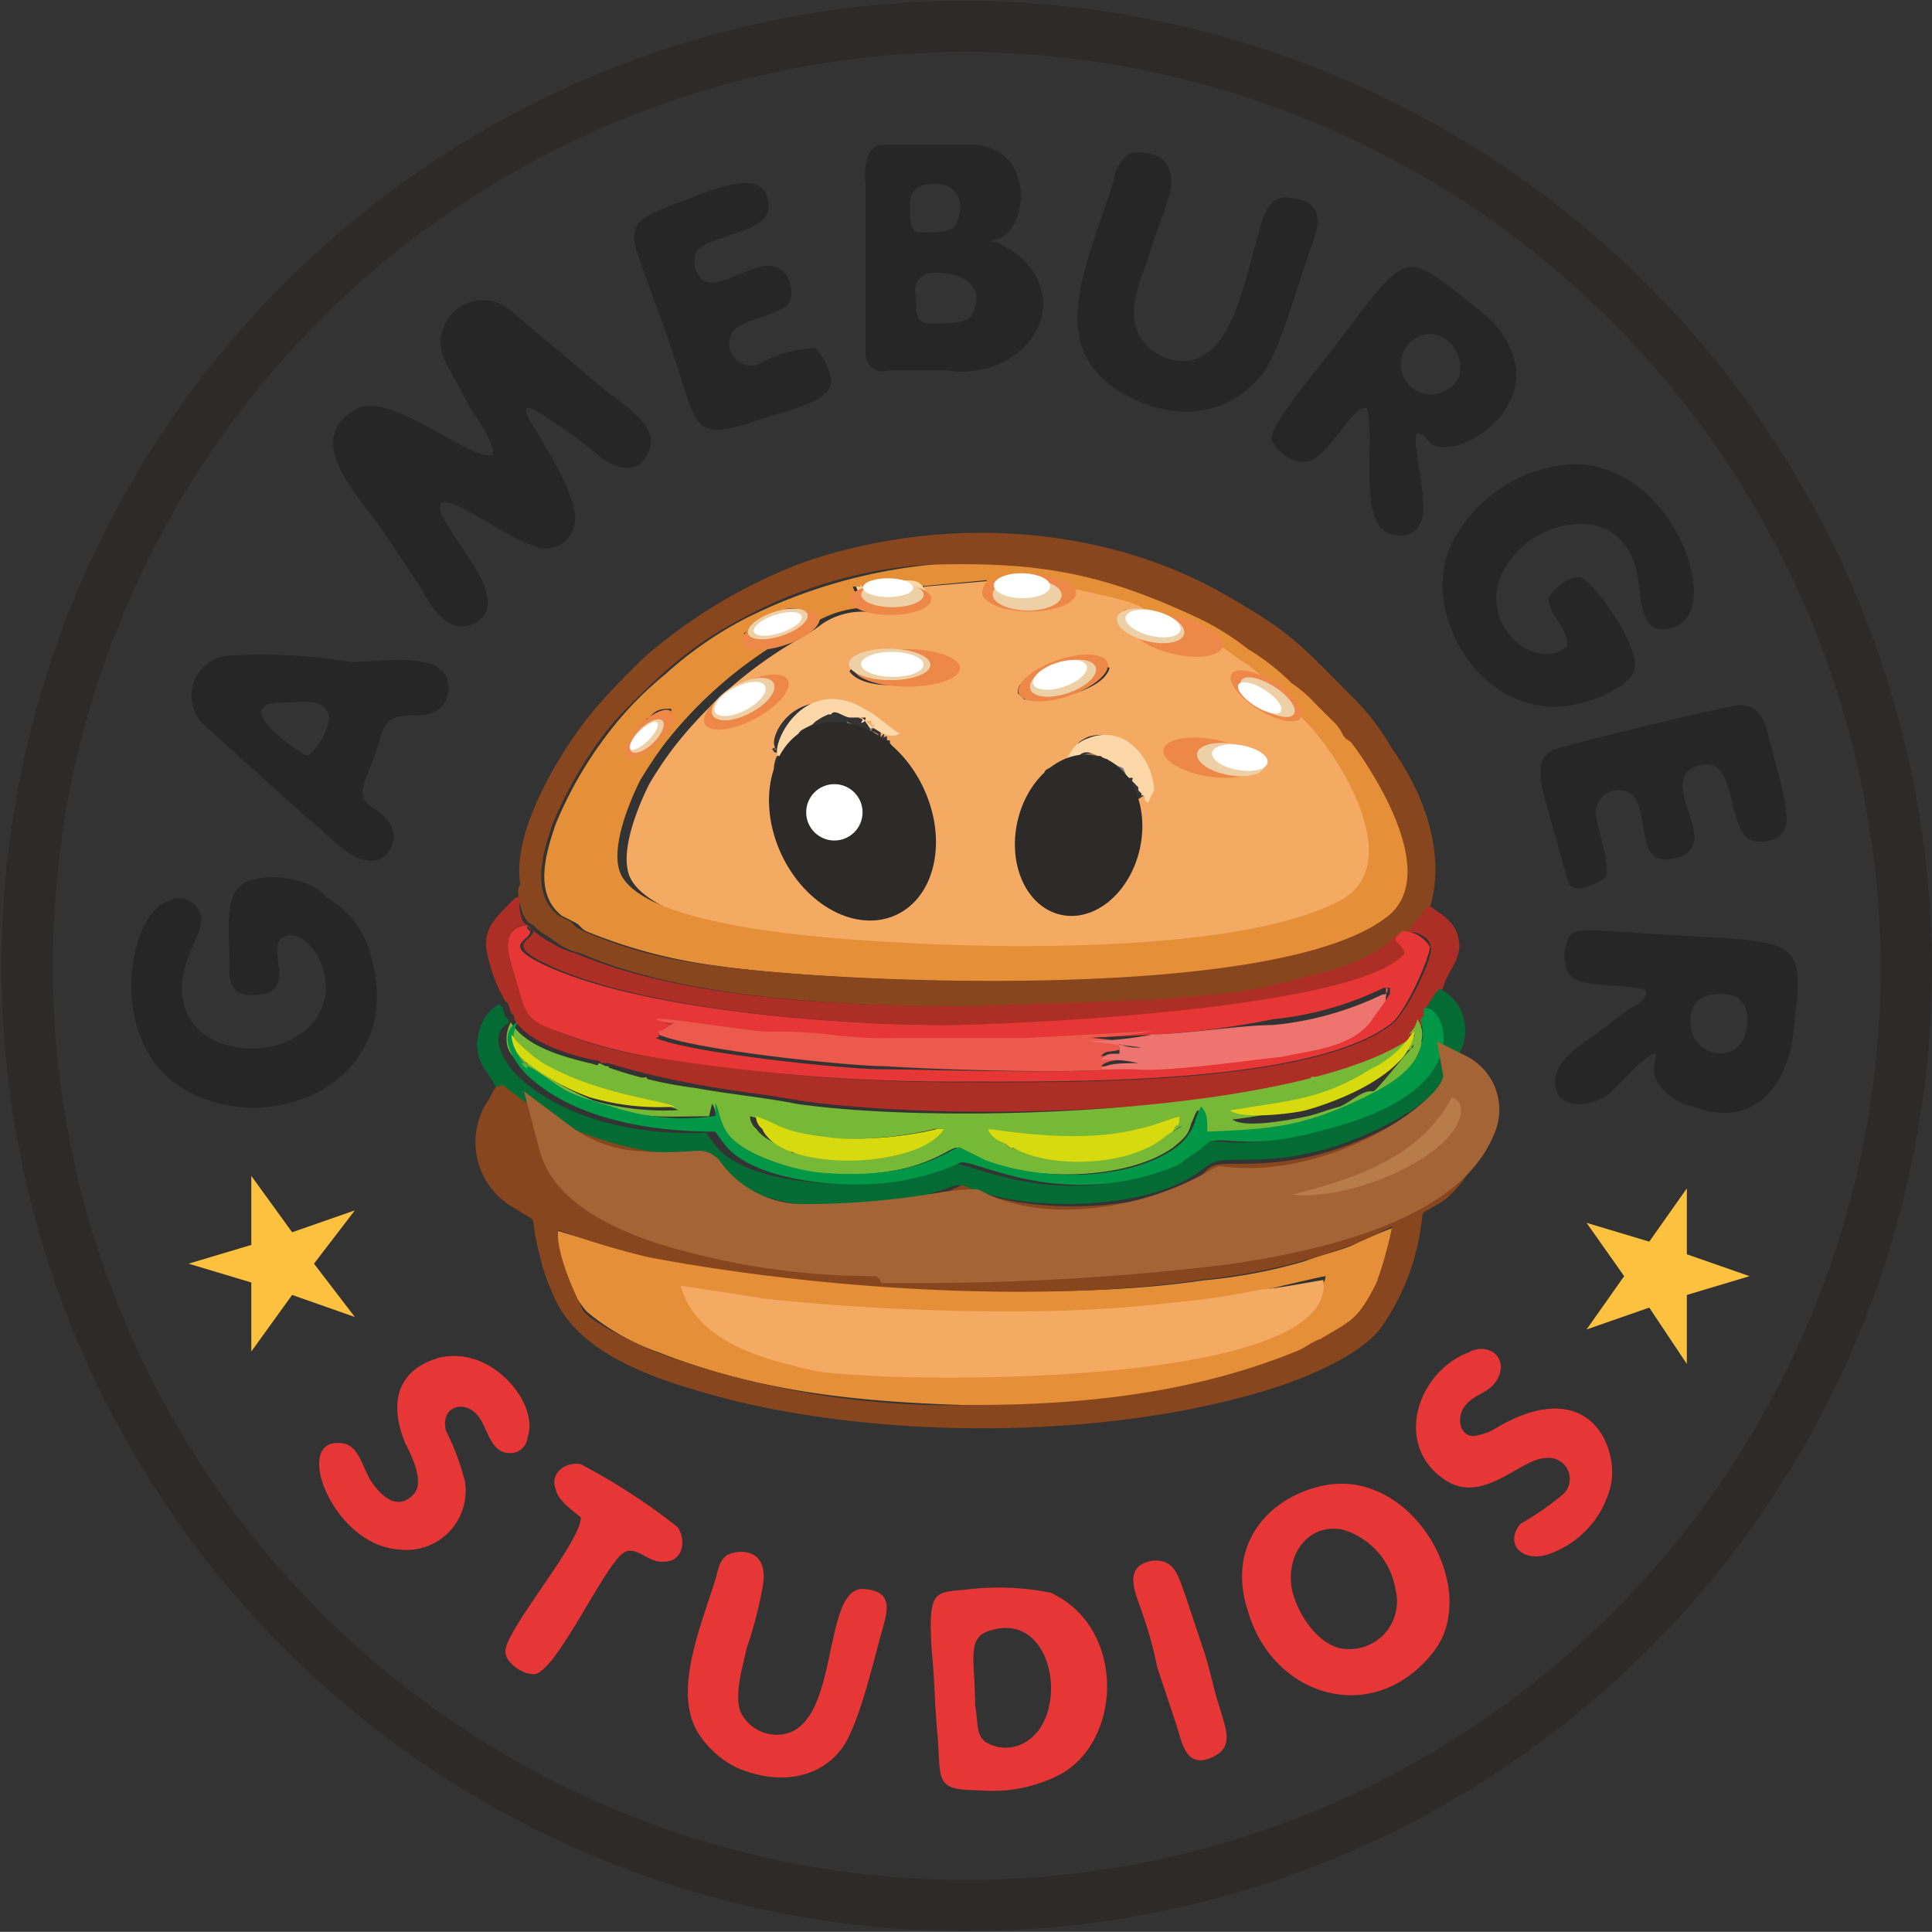 <svg xmlns="http://www.w3.org/2000/svg" viewBox="0 0 113.09 113.08"><rect x="0" y="0" width="113.09" height="113.08" fill="#333333" stroke="none"/><defs><style>.cls-1{fill:none;stroke:#2c2b2a;stroke-miterlimit:10;stroke-width:3px;}.cls-2{fill:#f5aa64;}.cls-10,.cls-12,.cls-14,.cls-15,.cls-16,.cls-17,.cls-18,.cls-19,.cls-2,.cls-20,.cls-21,.cls-22,.cls-23,.cls-24,.cls-25,.cls-26,.cls-27,.cls-3,.cls-32,.cls-34,.cls-35,.cls-4,.cls-5,.cls-6,.cls-7,.cls-8,.cls-9{fill-rule:evenodd;}.cls-3{fill:#e58f38;}.cls-4{fill:#87461e;}.cls-5{fill:#ad2e24;}.cls-6{fill:#e73636;}.cls-7{fill:#77b837;}.cls-8{fill:#056b34;}.cls-9{fill:#009846;}.cls-10,.cls-11{fill:#eb5a4d;}.cls-12,.cls-13{fill:#ee746f;}.cls-14{fill:#d7da0f;}.cls-15{fill:#fcd7a8;}.cls-16{fill:#fefefe;}.cls-17{fill:#4c585a;}.cls-18{fill:#575428;}.cls-19{fill:#c9c9c9;}.cls-20{fill:#b4784a;}.cls-21{fill:#363939;}.cls-22{fill:#787777;}.cls-23{fill:#a8a8a8;}.cls-24{fill:#59b13f;}.cls-25{fill:#901913;}.cls-26{fill:#95a32d;}.cls-27{fill:#fcc13e;}.cls-28{fill:#ed8849;}.cls-29{fill:#eed0a6;}.cls-30{fill:#fff;}.cls-31{fill:#2c2b2a;}.cls-32,.cls-33{fill:#a46436;}.cls-34{fill:#b77c4a;}.cls-35{fill:#262626;}</style></defs><g id="Camada_2" data-name="Camada 2"><g id="Camada_1-2" data-name="Camada 1"><path class="cls-1" d="M111.59,56.54a55,55,0,1,1-55-55A55.33,55.33,0,0,1,111.59,56.54Z"/><path class="cls-2" d="M51,42.59l.55.19v.36h0c.37-.36.18-.18.18,0,.19,0,.19-.18.19.19.18,0,.18,0,.18.18l.55.74.18.18.19.18.36.55.19.19v.18c.18,0,.18,0,.18.18v.19l.19.18v.18l.18.19v.18l.18.37v.36l.19.55v1.47l-.19.55v.19l-.18.36h0l-.18.19v.18l-.19.18v.19c0,.18,0,.18-.18.18h0c-.19.55,0,.18-.19.37a4.06,4.06,0,0,1-.91.73c0,.19,0,.19-.19.19h-.18l-.18.18h0c0,.18,0,.18-.37.18h-.18c-.37.19-1.29.37-1.65,0h-.19l-.18-.18h-.18c-.19,0-.19.18-.19-.18l-.18-.19-.19-.18h-.18c-.55-.19-.18,0-.37-.19l-.73-.73c-.37-.18-.18.18-.37-.37l-.18-.18c-.18,0-.18,0-.18-.18v-.19l-.19-.18-.18-.37-.18-.18v-.18l-.19-.19V49.2L45.72,49h0l-.18-.37v-.37a.62.62,0,0,1-.19-.37v-.36a2.07,2.07,0,0,1,0-1.47V45.9l.19-.37v-.37s-.37.19-.19-.55.37-.18.37-.18h.18l-.36-.37c-.37,0-.19-.18-.37-.18.37-.37.18.37.18-.18h0c-.36-.74,1.47-4,5.14-1.84l.37.18c-.37.19-.55,0-.74-.18-.18,0-.36-.18-.73-.18a2.64,2.64,0,0,1,1.1.36l.55.55Zm15.59,4.22h0v.37a5.92,5.92,0,0,1-.18,3.12l-.18.18-.19.37-.18.37v.18l-.18.18c-.19.19-.19.37-.37.55L65,52.5c-.18.19,0,.19-.55.19h0c0,.18,0,.18-.18.18h-.18l-.19.18H63.7l-.92.19c-.55-.19,0,.18-.18-.19h-.19c-.36.19-.36.19-.36-.18-.19,0-.19,0-.37-.18l-.18-.19h0l-.37-.18a1.66,1.66,0,0,1-.37-.55h-.18L60.21,51,60,50.85v-.18l-.18-.37v-.18l-.19-.37V48.47l.19-.37.18-.74.18-.18V47l.19-.19.18-.36.18-.19h0l.19-.18V45.9c.36-.92,0-.74.91-1.1l.37-.19.18-.18h.19v-.18l.37-.37c.55-.37-.37-.18.73-.74a2.53,2.53,0,0,1,2,.19,3.39,3.39,0,0,1,1.65,2.93l-.18.19h0l-.56.36Zm2.94-2.56c-.18-.55-.18-.19,0-.74h.55c.18-.18-.37-.18.55-.18s.37.18.55.18h.55c.19,0,0,0,.37.19l.18.18c.37,0,.55,0,.74.18.55.55.18,0,.36.74a5,5,0,0,1-1.65,0c.19,0,0,0,.37.18.55.18.73,0,1.28,0v-.73c-.18.18.19.36.55.55l-.36.36c-2.2,0-3.31-.18-4.59-1.46.18-.19.18-.37.37-.37l-.19.55c.55.55-.36,0,.37.37Zm3.67-4.59.73.18c.37.19.37,0,.55.37l.19.18h.18c.37,0,.18-.18.18.19.19,0,.19,0,.19.18.36.18.18-.18.36.37,0,.18.19.36.19.55h-.74s-.18.18.55.18c.56,0,.19,0,.19-.18h.37c0,.55-.19.73-1.29,0-1.65-.74-1.1-.74-.92-.74-.18-.18,0-.18-.18-.18l-.18-.18c-.19-.19-.19-.19-.37-.19l-.18-.18.18-.55h-.37c-.18.18,0,0,0,.37,0,.55,0,0,.19.18,0,.18-.19.18.18.18l.37.37c.36.18.55,0,0,.37h0c-1.1-1.1-1.47-2-.37-1.47Zm-31,1.65h0l.37-.37a1,1,0,0,1,.73-.55c-.36-.18-.18-.18-.18.19.37,0,.37.18.18-.19l.19.19v-.19h.18v-.18L43.52,40l.18.18A5.17,5.17,0,0,1,45.35,40v.55s.37,0,.19-.74c1.65.55-2.94,3.67-4.22,2.57,0-.18.73-1.28.91-1.1Zm18-1.47h0l.55-.55c0-.18,0-.18.19,0,0-.18-.19-.18.18-.18l.37-.19c.18-.18-.19-.18.36,0,.19-.18,0,0,.37-.18a3.85,3.85,0,0,1,2,0,2.42,2.42,0,0,1,.73.37c-.36,1.28-3.3,2-5,1.83l-.37-.36c0-.55.19-.55.55-.74ZM51,38.56h0l.73-.19c.19-.18,0,0,.37-.18h.55a1.41,1.41,0,0,1,.92.18c.73-.18.73,0,1.28.19.37.18.55.18.74.55-1.1,1.1-5,1.47-5.87.18.18-.18.55-.92.73-.55-.18.18-.18,0-.18.37-.19.37,0,.18,0,.37.18,0,.36.18.73.18l-.73-.37c.36-.55.18-.55.73-.73Zm15-2.2c-.18.36-.18.18,0,0,0,.36-.18.36.19.36h0c0-.18,0-.18-.19-.36h0a2.08,2.08,0,0,1,1.47-.55c-.55-.74-4.22-1.29-5.14-1.47v.18l-.18.19-.73.36c-.55.19-3.67.37-3.3-.55l.18-.55-4.22.37c.18.92-.55,1.28-1.84,1.47H50.67a4.16,4.16,0,0,0-2.57.73,9.69,9.69,0,0,1-1.1.73,25.14,25.14,0,0,0-7.52,6.43A22.08,22.08,0,0,0,38,45.9c-.55,1.1-1.83,4-1.1,5.5,1.65,3.3,13.58,4.4,16.88,4.4,7,.19,20.18.19,25.5-2.93,3.86-2.2-.73-8.81-2.75-10.64l-1.28-1.29c-.19-.18-.19-.36-.37-.55s-.37-.18-.55-.55l-.92-.73c-.91-.55-1.46-1.1-2.75-1.84-.37-.18-.37-.18-.37-.36a.18.18,0,0,0-.18.18c-.18.73-2.75.73-4-.73l.19-.55-.19.55Zm1.66.73-.37-.18L67,36.72l.37.19Zm.36.18-.36-.18C67.92,37.27,67.55,37.27,68.1,37.27Z"/><path class="cls-3" d="M37.1,43.33l.18-.55.18-.19c0-.18,0-.18.19-.18,0-.18,0-.18.18-.18,0-.19,0-.19.18-.19h0c.37-.55.74-.55,1.29-.55,0,.92-1.29,2.76-2.39,2.57C36.73,43.14,37.1,43.51,37.1,43.33Zm7.15-6.79h0l.37-.18h0l.18-.19.55-.18c.19-.18-.18-.18.37-.18h0a1.08,1.08,0,0,1,1.28,0c-.18.91-2.38,1.83-3.48,1.28a7.1,7.1,0,0,0,.73-.55Zm6.24-2.2h0a4.27,4.27,0,0,1,2-.37c1.1,0,1.28.18,1.47.55-.37.74-1.29.74-2.21.74-.73,0-1.65-.19-1.83-.92Zm8.44-.19L59.3,34h1.28a2.07,2.07,0,0,1,1.28.37c-.36.92-3.11.92-3.48,0l.55-.19Zm8.26,1.66.36.18.55.18.19.19c.73.18.91.36.91.91H67.92c-.55,0-.18,0-.37-.18h-.18L67,36.91l-.37-.19-.36-.18h-.19c-.18,0-.18.18-.18-.18-.37,0-.18,0,0-.19v-.55l-.37.37c1.47,1.65,4,1.47,4.22.92a.19.19,0,0,0,.19-.19l.36.37c1.29.73,1.84,1.28,2.76,1.83l.91.74c.19.18.37.18.55.55a1.27,1.27,0,0,1,.37.55L76.18,42c2,1.84,6.23,8.44,2.38,10.65-5.32,2.93-18.16,2.93-25.14,2.56-3.48-.18-15.41-.73-17.06-4-.73-1.47.55-4.41,1.1-5.51a24.69,24.69,0,0,1,1.47-2.2,25.11,25.11,0,0,1,7.52-6.42,5.53,5.53,0,0,0,1.1-.55,6.15,6.15,0,0,1,2.57-.92h1.65c1.29,0,2.21-.18,2-1.28l4-.37-.19.37c-.36.92,2.76.73,3.31.55l.73-.37.18-.18v-.19c1.47.56,4.77.92,5.33,1.66ZM54.53,33.05A31,31,0,0,0,43.7,36.17a22.16,22.16,0,0,0-4.77,3.31A20.21,20.21,0,0,0,36,42.41a23.49,23.49,0,0,0-3.49,5.87c-.55,1.65-1.29,4,.37,5.32l.73.37c.37.18.37.37.73.55a30.16,30.16,0,0,0,7.53,2c7.52,1.1,33.57,2.2,39.63-2.94,2.75-2.38-.55-7.89-2.21-10.09-.18-.37-.36-.37-.55-.55s-.18-.37-.55-.73l-1.1-1.1A3.59,3.59,0,0,0,75.81,40a23.85,23.85,0,0,0-2.57-2c-.92-.55-1.83-1.29-2.94-1.84-5.87-2.75-9.54-3.48-15.77-3.12Z"/><path class="cls-4" d="M54.53,33.05c6.42-.18,10.09.55,15.59,3.12A15.68,15.68,0,0,1,73.06,38a13.65,13.65,0,0,1,2.56,2,7.32,7.32,0,0,1,1.29,1.1l1.1,1.1a2.42,2.42,0,0,1,.55.73c.18.37.37.37.55.55,1.65,2.2,5,7.71,2.2,10.09-6.24,5.14-32.1,4-39.63,2.94a27,27,0,0,1-7.52-2,1.78,1.78,0,0,1-.73-.55l-.74-.37c-1.65-1.28-.91-3.67-.36-5.32a23.76,23.76,0,0,1,3.48-5.87,40.08,40.08,0,0,1,2.94-2.93,21.68,21.68,0,0,1,4.77-3.31,26.13,26.13,0,0,1,11-3.12ZM30.67,53.6c.19.37.19.37.55.55l.19.19.18.18a11.29,11.29,0,0,1,1.1.73A3.78,3.78,0,0,0,34,55.8c6.23,2.76,16.14,3.12,22.93,3.12l10.83-.36c4-.37,5.13-.19,9.54-1.47a12.14,12.14,0,0,0,4.22-1.65c.91-.55.36-.37.91-.55l.19-.19v-.18c.18-.37.36-.37.55-.73.18-.19.36-.55.55-.74h0c.91-3.12-.37-6.6-2.2-9.17a14.62,14.62,0,0,0-2.57-3.3c-2.75-2.76-3.31-3.49-6.79-5.51-7.34-4.4-16.88-4.95-25-2.2a30.49,30.49,0,0,0-9.54,5.69c-.74.73-2.21,2.2-2.94,3.12-1.83,2.2-4.77,7-4.22,10.09-.37.36.18,1.83.18,1.83Z"/><path class="cls-3" d="M40.21,75.44c1.11,0,3.12.55,4.59.73l4.59.55c3.3.18,6.6.37,10.09.37A79.79,79.79,0,0,0,69,76.35a45.16,45.16,0,0,0,4.59-.73c.73-.18,3.85-.92,4-.92,0,.55-.91,1.47-1.1,1.84l-.36.36a3.33,3.33,0,0,1-1.29.74c-.73.18-1.28.55-2.2.73-5.87,1.84-18.53,2.39-24.77,1.29-2.75-.19-6.79-.74-7.71-4.22ZM32.51,72a7.8,7.8,0,0,0,1.83,4.77,13.5,13.5,0,0,0,4.22,2.39c6.06,2.38,11.93,2.93,18.72,3.11,6.42,0,12.84-.73,18.71-3.11a5.64,5.64,0,0,0,1.47-.74c1.83-1.1,2.2-1.1,3.3-3.3a11.12,11.12,0,0,0,.92-3.3,26,26,0,0,0-2.57,1.1c-.92.36-1.83.55-2.75.91a30.79,30.79,0,0,1-5.87,1.11C61,76.35,47.74,75.25,38,73.42A49.05,49.05,0,0,1,32.51,72Z"/><path class="cls-5" d="M29,53.79a2.25,2.25,0,0,0-.55,1.65,9.28,9.28,0,0,0,1.1,3.12h0l.19.18.18.55.18.18v.19c.74,1.28,2.94,2,4.59,2.38a.78.78,0,0,1,.55.19h.37A45.5,45.5,0,0,0,41,63.51c2,.37,3.85.55,5.87.92,8.81,1.28,29.17.91,35.59-3.49l.37-.37a9.13,9.13,0,0,0,.73-1.1l.19-.18v-.37c.18-.18.55-.91.73-1.1.18-.91,1.1-1.65.92-2.75s-.92-1.47-1.65-2h-.19c-.18.19-.36.55-.55.74a2.6,2.6,0,0,0-.55.73v0c.55,0,1.29.37,1.29.92.18.55-1.47,4-2.39,4.58-4.77,3.49-18.71,3.31-24.77,3.31A108,108,0,0,1,39.11,62a23.89,23.89,0,0,1-7.33-2c-1.11-.55-1.11-1.1-1.66-2.93-.18-.74-1.1-2.75.74-2.94l.18.19.18.18c0,.55-1.65.73.56,1.83C37.28,59.11,49,60,55.44,60c3.86,0,24.22-.73,27-4.22-.18-.55-.55-.36-.55-.91-.55,0,0-.19-.91.55a12.14,12.14,0,0,1-4.22,1.65c-4.41,1.28-5.69,1.1-9.54,1.47l-10.65.36c-6.78,0-16.51-.36-22.93-3.12a3.73,3.73,0,0,1-1.28-.55,5.47,5.47,0,0,1-1.11-.73L31,54.34l-.18-.19c-.37-.36-.19-.18-.37-.73-.18-.92.37-1.65-1.47.37Z"/><path class="cls-6" d="M66.45,62.41c-1.83.55-12.29.18-14.86.18-2,0-11-.91-13.21-1.83.55-.19-.18,0,.37-.37l.91-.37c-.36,0-.91-.18-1.28-.18.18,0,5.5.73,6.61.73,1.28,0,2.38.19,3.66.19a25.13,25.13,0,0,0,3.67.18c2.57,0,5.14.18,7.71,0l7.34-.37a48.56,48.56,0,0,0,7.15-.91A19.09,19.09,0,0,0,81,57.82h.36v.37l-.91,1.28c-1.11,1.47-3.49,1.65-5.14,2a74.92,74.92,0,0,1-8.81.92Zm15.6-7.89h0l-.37.37c0,.36.37.36.55.91C79.48,59.11,59.11,60,55.26,60,49,60,37.1,59.11,31.59,56.35c-2.2-1.1-.55-1.28-.55-1.83l-.18-.18v-.19c-1.84.19-.92,2.2-.74,2.94.55,1.83.55,2.38,1.66,2.93a28.18,28.18,0,0,0,7.33,2,108,108,0,0,0,17.43,1.29c6.06,0,20,.18,24.77-3.31.92-.55,2.39-4,2.39-4.58a1.94,1.94,0,0,0-1.65-.92Z"/><path class="cls-2" d="M39.85,75.25c.92,3.49,5.32,4.41,7.89,5,4.22.73,30.64,1.1,29.72-5.32-.18,0-2.94.55-3.67.55a43.66,43.66,0,0,1-4.77.73,81.08,81.08,0,0,1-9.72.55A133.35,133.35,0,0,1,44.62,76c-1.1-.19-3.49-.55-4.77-.74Z"/><path class="cls-7" d="M69.2,65.9l-.55.36C68.84,65.9,68.65,66.08,69.2,65.9Zm-26.42,0Zm11.93.18h.55l-.37.37c-2.2,1.83-5.32,1.46-8.07,1.1.37-.37,0-.19.37-.37-.37,0-.74.55-.92.18-.55-.36-1.47-.55-2-1.28a1,1,0,0,1-.37-.74c1.66.37,1.29.92,4.77,1.29a21.31,21.31,0,0,0,6.06-.55Zm3.12,0c2.57.55,6.24.92,8.8.18A24.08,24.08,0,0,1,69,65.34c0,.74-.37.74-.73,1.11-2,1.83-6.61,1.83-9,.73h-.19L58.93,67a2.68,2.68,0,0,1-1.1-.92Zm19.08-2.75c-.18-.19.18,0,0,0C77.64,63.14,77.09,63.51,76.91,63.33Zm-39.63,0,.37-.19C38.2,62.78,37.46,63.51,37.28,63.33Zm-6.42-1.1a1.5,1.5,0,0,1-.74-1.47A7.85,7.85,0,0,0,32,62.41c3.12,1.65,7.15,2.2,7.7,2.57a15,15,0,0,1-4.95-.55A18.13,18.13,0,0,1,30.86,62.23Zm-.37,0h.37v.36c2,1.1,1.47,1.29,4.58,2.2,2.39.74,3.67.55,6.06.55l.18-.73c.19.18.19.73.55,1.47.74,1.28,4,2.38,5.51,2.57,5.87.55,7.7-1.47,8.25-1.47l1.47.73c3.3,1.29,8.62,1.1,11.19-.73.92-.73.92-.92,1.1-1.47h0c.19-.37.19-.55.37-.73.37.36.18.92.37,1.47,4.22-.19,5.69-.19,9.35-1.84l.74-.18a4.92,4.92,0,0,0,1.47-1.29c.36-.18,1.46-2.2,1.1-2.2s-2.39,2.75-2.75,2.94h-.19c-.55,0-1.28.73-1.83.91-.74.19-1.1.37-1.84.55-.92.19-3.67.74-4.4.19A30,30,0,0,0,78,64.24a10.65,10.65,0,0,0,2.57-1.1,4.1,4.1,0,0,0,.92-.73,2.18,2.18,0,0,0,.91-.92l.37-.18H82.6c.73-.74.91-1.1,0-.55-6.42,4.4-27.16,5.14-36,3.85-1.84-.37-3.86-.55-5.87-.92a25,25,0,0,1-5.33-1.28c-.18,0-.73.92-.36,0a1.91,1.91,0,0,0-.55-.18c-1.47-.37-3.67-.92-4.59-2.39a1.94,1.94,0,0,0-.18,1.47A1.81,1.81,0,0,0,30.49,62.23Z"/><path class="cls-8" d="M83.33,59.11v0c.37-.19,0-.19.37,0,2.93,3.12-4,6.23-6.42,7-4.41,1.28-5.69.55-6.79.73-.37,0-.55.37-1.1.74-.37.18-.74.55-1.1.73-6.61,2.75-11.93-.55-12.66-.18a12.25,12.25,0,0,1-2.76.91c-2.93.55-9.17.37-11-2l-.55-.74c-3.86.19-8.26-.73-11-3.3-.74-.73-1.84-2.39-.55-3.12v-.18l-.19-.19-.18-.55-.18-.18h0a2.26,2.26,0,0,0-.92.92,3.44,3.44,0,0,0-.37,1.46c0,1.29.92,1.84,1.1,2.57,3.31,2.76,6.79,3.86,11.56,3.86.55,1.1,2.75,2.2,4.59,2.56a15.69,15.69,0,0,0,6.6.37,17.54,17.54,0,0,0,2.94-.73c1.83-.55.73-.55,2.75,0,3.3,1.1,9.36.92,12.29-.92.37-.18.74-.55,1.1-.73.92-.74,4.59.73,10.46-2.39a13.23,13.23,0,0,0,3.12-2.2h0l.18-.18.37-.55c.19-.19,0-.19.19-.37.18-.92.73-1.29.55-2.57a2.55,2.55,0,0,0-1.47-2c-.37.37-.74,1.1-.92,1.29Z"/><path class="cls-9" d="M83.33,59.11v.36l-.18.19c.73,2.57-1.84,3.85-3.31,4.58-3.48,1.66-5.13,1.84-9.17,2,0-.73,0-1.1-.37-1.47a4.89,4.89,0,0,0-.36.92,3.12,3.12,0,0,1-1.1,1.47c-2.76,2-7.89,2-11.2.73l-1.46-.73c-.55,0-2.39,2-8.26,1.47-1.65-.19-4.77-1.1-5.5-2.57-.37-.74-.37-1.29-.55-1.47v.73a13,13,0,0,1-6.06-.55c-3.12-.91-2.57-.91-4.59-2.2l-.36-.18a2.39,2.39,0,0,1-.74-1.1,1.94,1.94,0,0,1,.19-1.47c-1.29.73-.19,2.39.55,3.12,2.75,2.57,7.15,3.3,11,3.3l.55.74c1.83,2.38,8.07,2.75,11,2a12.25,12.25,0,0,0,2.76-.91c.73-.37,5.87,2.93,12.66.18.36-.18.73-.55,1.1-.73.55-.37.73-.74,1.1-.74,1.1-.18,2.38.55,6.79-.73,9.17-2.39,6.6-7.52,5.5-7Z"/><path class="cls-10" d="M66.45,62.41h-2C64.8,62,65.9,62,66.63,62a8.34,8.34,0,0,0-2.2-.18c.37-.37.37-.18,1.1-.37v-.18c0-.37-.18,0,0-.37a2.8,2.8,0,0,0,1.29.18l-3.12-.36a23.17,23.17,0,0,0,3.85-.37L60,60.76H52.32a23.82,23.82,0,0,1-3.67-.19A24.93,24.93,0,0,0,45,60.39c-1.11,0-6.43-.92-6.61-.73a2.36,2.36,0,0,0,1.1.18l-.55.37c-.55.36-.37-.19-.37.36,2.21.92,11.2,1.84,13.21,1.84,2.57.18,12.85.55,14.68,0Z"/><path class="cls-11" d="M64.62,62.23h0Zm2.2-1.11h0Zm-3.12-.18,3.12.37h0l-3.12-.37Zm0,0h0Zm3.85-.37Zm-7.7.19,7.52-.37h0l-7.52.37Zm-7.53.18Zm-3.67-.18Zm-3.48-.37Zm-6.61-.73Zm.37.73.73-.37h0l-.73.37Zm12.84,2Zm14.68,0Z"/><path class="cls-12" d="M67.37,60.57a20,20,0,0,1-3.67.37l3.12.37a2.67,2.67,0,0,1-1.29-.19c-.18.37,0-.18,0,.37v.19c-.73,0-.73,0-1.1.36a7.92,7.92,0,0,1,2.2.19c-.91,0-1.83,0-2.2.36h2c1.84.19,6.79-.55,8.62-.73,1.66-.37,4-.55,5.14-2l.92-1.28c0-.55.18-.37-.18-.37A18.87,18.87,0,0,1,74.52,60c-1.83,0-5.32.55-7.15.55Z"/><path class="cls-13" d="M63.7,60.94Zm0,0h0Zm3.12.37-3.12-.37h0l3.12.37Zm0-.19h0Zm-.37,1.29h0Zm8.62-.92h0l-.36.19h0l.36-.19Zm5.14-2h0l-.18.37-.19.18-.18.19-.18.18-.19.18-.18.19h0l.18-.19.19-.18.18-.18.18-.19.19-.18.18-.37Zm.92-1.28-.92,1.28h0l.92-1.28Zm-6.61,1.47h0l.37-.19h0l-.37.19Zm-7.15.91Z"/><path class="cls-14" d="M57.83,66.08c.18.55.73.73,1.1.92l.18.18h.19c2.2,1.28,7,1.1,9-.73.55-.37.73-.37.73-1.11-.73.19-1.47.56-2.39.74-2.75.73-6.23.37-8.8,0Z"/><path class="cls-14" d="M55.26,66.08h-.37a21.22,21.22,0,0,1-5.87.55c-3.48-.37-3.12-.73-4.77-1.29a.94.94,0,0,0,.37.74c1.1,2.57,9.17,2.38,10.64,0Z"/><path class="cls-14" d="M80.21,62.59C77.28,64.43,75.26,64.43,72,65c.73.55,3.66.18,4.4,0,2-.55,6.24-2.2,6.42-4.77A6,6,0,0,1,80.21,62.59Z"/><path class="cls-15" d="M45.9,44.43h0l.19-.37.18-.18V43.7l.18-.19.19-.37c.18-.36.18-.36.55-.55l.36-.18.19-.18L48.1,42l.37-.18h.18c.19-.37.74.18,1.11.18h.91v.19H51v.18l.18.18v-.18l-.18.37L50.49,42c.18,0-.37.55.18.19.19.18,1.29,1.28,2,.73-.18,0-1.65-1.28-1.83-1.28-3.67-2.39-5.69,1.83-5.32,2.57.36.18.36.73.36.18Z"/><path class="cls-14" d="M30.86,62.23a13.68,13.68,0,0,0,3.67,2,14.45,14.45,0,0,0,4.95.55c-.55-.36-4.59-.73-7.7-2.56a7.89,7.89,0,0,1-1.84-1.66A2.12,2.12,0,0,0,30.86,62.23Z"/><path class="cls-15" d="M62.41,44.43h.37l.19-.18h.18a.6.6,0,0,1,.92,0h.36l.19.18h.18l.18.18.37.19c.37.36.37.18.55.55l.18.18c.37,0,.19,0,.19.18l.18.19.18.18v.18l.19.19v.18s0-.18.18,0v.18l.19.19.36-.74a3.66,3.66,0,0,0-1.65-2.93,2.53,2.53,0,0,0-2-.19c-1.1.37-1.1.74-1.47,1.29Z"/><path class="cls-16" d="M49.57,45.9c-.36-.19-.55-.92-1.47-.55a1.34,1.34,0,0,0-.73,1.46,1,1,0,0,0,1.47.74A1.19,1.19,0,0,0,49.57,45.9Z"/><path class="cls-15" d="M53.61,38.19l.18.37a2.55,2.55,0,0,1-2.57.18L51,38.37c.37,0,.18.19.18-.18-.36,0-.36-.18-.18.18-.55.19-.55.19-.55.74l.73.37a6.7,6.7,0,0,0,3.86-.37v-.55c-.74-.19-.74-.37-1.47-.37-.19-.18-.37-.18-.92-.18h-.55c-.55.18-.37,0-.37.18a6.3,6.3,0,0,0,1.84,0Z"/><path class="cls-3" d="M51.22,39.48c-.36,0-.55,0-.73-.19,0-.18-.18,0,0-.37s0-.18.18-.36c-.18-.37-.73.36-.73.55.92,1.28,4.59.92,5.87-.19-.18-.36-.37-.55-.73-.55v.55A5.59,5.59,0,0,1,51.22,39.48Z"/><path class="cls-15" d="M50.49,34.34c.37.18.18.18,0,0-.18,0-.18-.19,0,0h-.37c.19.73,1.1.92,1.84.92s1.83,0,2.2-.74c-.37-.55-.55-.55-1.47-.55v.37l.18.18a1.89,1.89,0,0,1-2.38-.18Z"/><path class="cls-15" d="M44.25,36.54h0c.55.18.37.18.37-.18l-.37.18h0c-.37.37-.37.18-.55.73,1.1.55,3.3-.55,3.49-1.28-.37-.18-.92-.37-1.29,0l.19.18c-.37.37-1.29.92-1.84.74-.18,0-.18.18,0-.37Z"/><path class="cls-15" d="M38,42.23h.55a2.55,2.55,0,0,1-1.28,1.47c-.18-.19,0,0-.18-.37-.19.18-.37-.19-.19.92,1.1.18,2.2-1.66,2.39-2.57-.55,0-.92,0-1.29.55Z"/><path class="cls-15" d="M60.58,34.15l.18.37v.37c-.36.18-1.83.55-2-.37l.36-.18-.36.18-.55.19c.36.91,3.11.91,3.48,0-.18-.56-.37-.56-1.1-.56Z"/><path class="cls-16" d="M51.22,38.37h0v.55a2.55,2.55,0,0,0,2.57-.18l-.18-.37H51.22Z"/><path class="cls-17" d="M63.15,45.9h0c-.37,0-.37,0-.37.36-.18,0-.18-.18-.18.19-.37-.19-.19-.19-.19.18h-.18l-.18.37a2.24,2.24,0,0,0,.55,1.65,1.65,1.65,0,0,0,1.83,0c.19,0,.19.18.19-.18l.18-.19c.18,0,.18,0,.18-.18l.19-.37c0-.18.18-.18.18-.55v-.37l-.18-.18v1.1H65v.37H64.8v.18h-.18v.19h-.19v.18h-.36c-.55.37-.74.18-1.29-.18-.73-.56-.55-.74-.73-1.84.36,0,.18,0,.18-.18.18,0,.18.18.18-.19.37,0,.19.19.19-.18l.55-.18h.73v.18h.55c0,.18,0,.18.19.18,0,.19-.19.19.18.19v.36H65c0-.55,0-.18-.18-.18,0-.18.18-.18-.18-.18,0-.19,0-.19-.19-.19,0-.18,0-.18-.18,0-.18-.18.18-.18-.37-.18-.18,0,0-.18-.36-.18Z"/><path class="cls-16" d="M50.67,34.34h0a1.7,1.7,0,0,0,2.2.37l-.18-.19v-.37c-.92,0-1.47-.18-2,.19Z"/><path class="cls-7" d="M82.41,60.57h0c.37-.18.19,0,.37-.18.18,1.29-.73,1.84-1.28,2.57.91-.55,2.38-2,1.46-3.3a1.49,1.49,0,0,1-.55.91Z"/><path class="cls-16" d="M58.93,34.15c.18.74,1.47.56,2,.37v-.37l-.19-.36H59.48A.65.65,0,0,1,58.93,34.15Z"/><path class="cls-16" d="M45.35,36.17l-.55.19c0,.18,0,.18-.18.18h0c0,.37,0,.18-.19.18h-.18c-.18.55,0,.19,0,.37.55.18,1.47-.37,1.84-.73l-.19-.19h-.55Z"/><path class="cls-16" d="M37.83,42.41c0,.37.18.18,0,0l-.18.37c0,.18,0,.18-.19.18l-.18.55c0,.55,0,.19.18.37a3.42,3.42,0,0,0,1.29-1.47h-.92Z"/><path class="cls-18" d="M51,53.05H49.39C49.76,53.42,50.67,53.24,51,53.05Z"/><path class="cls-19" d="M63.15,46.45c-.18,0,0-.19,0,0l-.37.36c-.18.37-.18.37,0,.74v-.74c.37,0,.19.19.37-.36h0l.92-.19c-.37-.36-.37-.18-.92.19Z"/><path class="cls-18" d="M49.57,42.41h0a1.17,1.17,0,0,0-1.1,0Z"/><path class="cls-20" d="M52.51,44.25,52,43.51c-.19,0-.19,0-.19-.18-.18,0-.18.18-.18-.19h-.18a6.8,6.8,0,0,1,1.1,1.11Z"/><path class="cls-20" d="M45.54,47.73V46.26A2,2,0,0,0,45.54,47.73Z"/><path class="cls-21" d="M62.41,46.45c-.18.18-.18-.19-.18.36l.18-.36h0c0-.37-.18-.37,0,0,0-.37,0-.37.37-.37,0-.37-.18-.18.19-.18v-.19h0l.36-.18c-.73,0-.18,0-.36.18-.37.19-.37.37-.56.74Z"/><path class="cls-2" d="M61,45.9c.18-.19.18-.37.36-.55s.37-.19.55-.37c-.73.18-.55,0-.91.92Z"/><path class="cls-22" d="M32.51,31.77h0c.73-.18.55,0,.92-.55h0l-.19.18A2.42,2.42,0,0,1,32.51,31.77Z"/><path class="cls-4" d="M63.52,53.05H62.41c.37.37-.18,0,.19.19l.92-.19Z"/><path class="cls-7" d="M37.1,63.33c.18.18.55,0,.73,0,.18-.19,0-.37-.37-.19h0l-.36.19c.18-.19,0-.19,0,0Z"/><path class="cls-20" d="M64.25,44.25a.81.81,0,0,0-.92,0Z"/><path class="cls-15" d="M37.65,42.59h0l-.37.37c.37,0,.37,0,.37-.37h0c.36,0,.18.19,0,0,.36-.18.36-.18.36-.36-.18,0-.18,0-.36.36Z"/><path class="cls-23" d="M33.43,30.67c.18-.18,0,.37.18-.37v-.37h-.18Z"/><path class="cls-7" d="M76.91,63.33c.55.73,1.47-.37.55-.19C77.28,63.14,76.36,62.78,76.91,63.33Z"/><path class="cls-24" d="M35.44,62.41h-.36c-.19.73-.19.37.36,0C35.81,62.41,35.08,63,35.44,62.41Z"/><path class="cls-15" d="M45.72,36c-.55,0-.37,0-.37.18C46.09,36.17,45.54,36.17,45.72,36Z"/><polygon class="cls-24" points="30.86 62.59 30.86 62.23 30.49 62.23 30.86 62.59"/><path class="cls-22" d="M65.9,45.35c-.18-.55-.18-.37-.55-.55Z"/><path class="cls-7" d="M69.39,65.71c-.74.19-.55.19-.74.55Z"/><path class="cls-25" d="M66.63,91.76h0l-.18.55c.18,0,.18,0,.18-.55h0c.37,0,.37,0,.37-.18l-.37.18Z"/><polygon class="cls-26" points="55.26 66.08 55.26 66.08 54.71 66.08 54.89 66.08 55.26 66.08"/><path class="cls-23" d="M46.45,43.51,47,43C46.64,43.14,46.82,43.14,46.45,43.51Z"/><path class="cls-4" d="M45.72,48.47c0-.19.18.18,0,0l-.18-.37c0,.37.18.37.18.37Z"/><path class="cls-18" d="M45.9,45.16Z"/><path class="cls-18" d="M62.23,53.05l-.37-.18C62.05,53.24,62.05,53.24,62.23,53.05Z"/><path class="cls-23" d="M43,24.8h0c-.37-.19-.19-.19,0,0Z"/><path class="cls-21" d="M44.62,24.06h0C44.8,24.25,44.62,24.25,44.62,24.06Z"/><path class="cls-20" d="M51.59,53.05l-.37.19C51.77,53.24,51.59,53.24,51.59,53.05Z"/><path class="cls-20" d="M52.87,52c.19-.18.19.18.19-.37Z"/><path class="cls-17" d="M43.15,24.61Z"/><path class="cls-20" d="M64.43,52.87c.55,0,.37,0,.55-.18Z"/><path class="cls-17" d="M44.25,24.25Z"/><path class="cls-20" d="M47.19,51.58l-.37-.36C47,51.77,46.82,51.4,47.19,51.58Z"/><polygon class="cls-20" points="51.41 43.15 51.41 42.96 51.04 42.78 51.41 43.15"/><path class="cls-19" d="M29.76,31.4Z"/><path class="cls-15" d="M45,36.36Z"/><polygon class="cls-22" points="49.94 42.41 49.57 42.23 49.57 42.41 49.94 42.41"/><path class="cls-23" d="M32.33,32c-.37,0-.19-.18,0,0Z"/><path class="cls-18" d="M65.9,51.22l.18-.37C66.08,51,66.08,50.85,65.9,51.22Z"/><path class="cls-18" d="M51.77,52.87c-.36,0-.18-.18,0,0Z"/><polygon class="cls-22" points="51.04 42.78 51.04 42.59 50.86 42.78 51.04 42.78"/><path class="cls-19" d="M30.12,31.59Z"/><path class="cls-22" d="M45.35,23.88h0C45.54,24.06,45.35,24.06,45.35,23.88Z"/><polygon class="cls-17" points="33.61 30.12 33.43 29.75 33.43 30.12 33.61 30.12"/><path class="cls-20" d="M48.1,52.5l-.36-.18C47.92,52.5,47.55,52.32,48.1,52.5Z"/><polygon class="cls-20" points="62.6 44.43 62.41 44.43 62.41 44.61 62.6 44.43"/><path class="cls-20" d="M64.43,52.87Z"/><path class="cls-22" d="M45,23.88Z"/><path class="cls-20" d="M48.84,52.87Z"/><path class="cls-23" d="M33.43,29.2Z"/><path class="cls-20" d="M53.42,51.22Z"/><path class="cls-20" d="M46.64,51Z"/><path class="cls-4" d="M46.27,50.12Z"/><polygon class="cls-23" points="33.61 29.57 33.43 29.38 33.43 29.38 33.61 29.57"/><path class="cls-22" d="M53.24,45.71Z"/><path class="cls-18" d="M46.27,44.06Z"/><path class="cls-18" d="M60.76,46.26Z"/><polygon class="cls-23" points="44.62 24.25 44.62 24.06 44.44 24.25 44.62 24.25"/><path class="cls-20" d="M52.14,52.69Z"/><polygon class="cls-20" points="45.9 44.61 45.9 44.61 45.72 44.8 45.9 44.61"/><polygon class="cls-20" points="45.9 45.16 45.9 44.98 45.72 45.16 45.9 45.16"/><path class="cls-22" d="M33.24,28.65h0C33.06,28.83,33.06,28.65,33.24,28.65Z"/><polygon class="cls-23" points="44.07 24.43 44.07 24.25 43.88 24.43 44.07 24.43"/><polygon class="cls-17" points="46.09 44.43 45.9 44.43 45.9 44.61 46.09 44.43"/><polygon class="cls-23" points="46.09 44.43 46.09 44.25 45.9 44.43 46.09 44.43"/><path class="cls-10" d="M81.13,58.19v-.37h-.37C81.31,57.82,81.31,57.82,81.13,58.19Z"/><path class="cls-24" d="M42.6,66.08Z"/><path class="cls-18" d="M45.54,46.08l.18-.37Z"/><path class="cls-20" d="M53.79,46.81l-.18-.36Z"/><path class="cls-20" d="M54,47.73l-.19-.55Z"/><path class="cls-22" d="M50.31,42.59l-.37-.18Z"/><path class="cls-17" d="M48.29,42.41l-.37.18Z"/><path class="cls-20" d="M59.85,48.65l.18-.37Z"/><path class="cls-20" d="M45.9,49.2l-.18-.37Z"/><path class="cls-20" d="M53.79,49.93l.19-.55Z"/><path class="cls-20" d="M60,50.3l-.18-.37Z"/><path class="cls-20" d="M53.61,50.48l.18-.36Z"/><path class="cls-20" d="M60.21,50.85,60,50.48Z"/><path class="cls-25" d="M67.55,91.4l-.36.18Z"/><path class="cls-25" d="M67,94.88l-.18-.36Z"/><path class="cls-22" d="M42.6,24.8l-.37.18Z"/><path class="cls-4" d="M32.69,72A45.94,45.94,0,0,0,38,73.6c9.73,1.84,22.94,2.75,32.48,1.29a34.89,34.89,0,0,0,8.62-2c.92-.37,1.65-.74,2.39-1.1a23,23,0,0,1-.92,3.3c-1.1,2.2-1.47,2.2-3.3,3.3-.55.18-.92.55-1.47.74-5.87,2.38-12.29,3.11-18.72,3.11a49.67,49.67,0,0,1-18.71-3.11c-.92-.37-3.67-1.66-4.22-2.39-.55-1.1-1.65-3.49-1.47-4.77Zm-3.3-8.44c-.37,0-.37,0-.73.73a4.4,4.4,0,0,0,1.46,6.43c1.66,1.1.74,0,1.47,2.75a10.55,10.55,0,0,0,.74,2.2C33.79,79.47,38.93,80.94,43,82c9.17,2.2,21.1,2.2,30.27-.37,2.75-.73,6.24-2.2,7.52-3.85a13.53,13.53,0,0,0,2.39-6c.18-1.1-.19-.55,1.28-1.47,1.47-1.1,3.12-3.85,2.39-6.06a4.42,4.42,0,0,0-.55-.91c-.37-.37-.37-.55-.92-.74-1.65,1.65-1.65,2.2-4,3.31-5.87,3.11-9.54,1.83-10.46,2.38-.36.18-.55.55-.91.73-2.94,1.84-8.81,2-12.3.92-2-.73-.73-.73-2.75,0a17.47,17.47,0,0,1-2.93.74,16.07,16.07,0,0,1-6.61-.37c-1.83-.55-3.85-1.47-4.58-2.57-4.59-.37-8.08-1.47-11.38-4.22Z"/><polygon class="cls-27" points="98.74 69.56 98.74 73.42 102.41 74.7 98.74 75.8 98.74 79.84 96.54 76.54 92.87 77.82 95.07 74.7 92.87 71.58 96.54 72.68 98.74 69.56"/><polygon class="cls-27" points="20.77 70.85 18.38 73.97 20.77 77.09 17.1 75.8 14.71 79.11 14.71 75.07 11.04 73.97 14.71 72.87 14.71 68.83 17.1 72.13 20.77 70.85"/><path class="cls-6" d="M58,95.43c3.67-1.1,4.59,4.77,2.2,6.43a2.23,2.23,0,0,1-2.38.18c-.74-.37-.55-1.29-.74-2.2,0-2.75-.55-4,.92-4.41Zm-1.47-2.38c-1.83.18-2.2,0-2,3.48.18,1.66.18,3.49.36,5.14.19,2.57-.18,3.12,2.39,3.12a8.57,8.57,0,0,0,4.77-.92c3.67-2,3.85-8.62-.55-10.64A15.49,15.49,0,0,0,56.54,93.05ZM25.72,79.47c-2.57.74-2.93,2.75-2,5,.37.73,1.1,2.2.55,2.93-1.1,1.29-2.2-.18-2.57-.73-.55-.92-.73-2.2-1.83-2.2-2.75-.19-.37,6,3.49,6.23a3.46,3.46,0,0,0,3.85-4,14.21,14.21,0,0,0-1.1-2.94c-.37-1.47,1.1-1.83,1.83-.92.55.55.74,2.21,1.84,2.21a1,1,0,0,0,1.1-.92C31.59,82.22,28.84,78.74,25.72,79.47ZM34,88.83c0,1.47-4.59,6.79-4.41,7.89,0,.55.92,1.28,1.65,1.28,1.29,0,4.22-6.6,5.33-7.15.73-.37,1.46.73,2.38.55.92,0,1.28-1.1.73-2A36.91,36.91,0,0,0,34,85.71c-.92-.18-1.84.55-1.47,1.47C32.69,87.91,33.61,88.46,34,88.83ZM42.6,91c-.55.37-.55.92-.73,1.47-.92,2.93-2.39,6.42-1.1,8.81a5.6,5.6,0,0,0,2.38,2.2c2.57,1.1,5,.55,6.24-1.29.92-1.47,1.65-4.58,2.2-6.6.37-1.29.73-2.39-.92-2.57-2.57-.37-1.46,7.52-4.58,8.44a2.35,2.35,0,0,1-2.76-1.29c-.36-1.1.19-2.75.37-3.67a24.85,24.85,0,0,0,.92-3.48c.55-2.75-1.84-2.2-2-2Zm24.77.37c-1.65.36-.92,1.83-.55,2.93a22.37,22.37,0,0,1,.92,3.31l1.1,3.3c.36,1.1.55,2.57,2,2s.92-1.65.56-2.94c-.37-1.1-.56-2.2-.92-3.3l-1.1-3.3c-.37-.92-.55-2.21-2-2Zm8.25,1.65c-.36-2,.92-3.85,2.94-3.49a4.36,4.36,0,0,1,3.12,3.49,2.79,2.79,0,0,1-3.12,3.48c-1.28-.18-2.57-1.83-2.94-3.48ZM77.28,87c-3.12.74-5.51,3.49-4.22,7.34,1.46,5,7.34,6.79,10.82,2.39C86.82,93.05,82.6,85.71,77.28,87Zm8.8-7.88c-3.12,1.1-4.58,5.5-1.47,7.52,2.21,1.47,4.41-1.29,5.88-1.29a1.23,1.23,0,0,1,.91,2.2A18,18,0,0,1,89,89.2c-.92,1.1,0,2.2,1.47,1.83a5.63,5.63,0,0,0,3.85-4.22c.37-2.38-1.47-6.24-6.61-3.3a3.48,3.48,0,0,1-1.46.55c-.55,0-.92-.55-.74-1.29.37-1.1,1.47-1.1,2-1.83.92-1.28-.18-2.39-1.47-1.83Z"/><ellipse class="cls-28" cx="74.11" cy="40.73" rx="0.92" ry="2.39" transform="translate(0.19 81.8) rotate(-57.85)"/><ellipse class="cls-29" cx="74.19" cy="40.81" rx="0.73" ry="1.83" transform="translate(-0.14 81.35) rotate(-57.42)"/><ellipse class="cls-30" cx="73.74" cy="40.85" rx="0.55" ry="1.47" transform="translate(-0.39 80.99) rotate(-57.42)"/><ellipse class="cls-28" cx="70.81" cy="44.35" rx="1.1" ry="2.75" transform="translate(15.03 106.56) rotate(-80.18)"/><ellipse class="cls-29" cx="72.06" cy="44.45" rx="0.92" ry="2.02" transform="translate(15.5 107.46) rotate(-79.75)"/><ellipse class="cls-30" cx="72.56" cy="44.35" rx="0.73" ry="1.65" transform="translate(16.02 107.86) rotate(-79.75)"/><ellipse class="cls-28" cx="62.23" cy="39.69" rx="2.75" ry="1.1" transform="translate(-9.54 22.47) rotate(-19.04)"/><ellipse class="cls-29" cx="62.22" cy="39.69" rx="2.02" ry="0.92" transform="translate(-9.41 21.94) rotate(-18.61)"/><ellipse class="cls-30" cx="62.04" cy="39.5" rx="1.65" ry="0.73" transform="translate(-9.36 21.87) rotate(-18.61)"/><ellipse class="cls-28" cx="68.9" cy="37.2" rx="1.1" ry="2.75" transform="translate(16.92 95.76) rotate(-76.77)"/><ellipse class="cls-29" cx="67.35" cy="36.63" rx="0.92" ry="2.02" transform="translate(15.85 93.43) rotate(-76.34)"/><ellipse class="cls-30" cx="67.49" cy="36.5" rx="0.73" ry="1.65" transform="translate(16.09 93.46) rotate(-76.34)"/><ellipse class="cls-28" cx="60.24" cy="34.7" rx="1.1" ry="2.75" transform="translate(25.12 94.69) rotate(-89.6)"/><ellipse class="cls-29" cx="60.12" cy="34.82" rx="0.92" ry="2.02" transform="translate(24.45 94.43) rotate(-89.18)"/><ellipse class="cls-30" cx="59.82" cy="34.29" rx="0.73" ry="1.65" transform="translate(24.68 93.61) rotate(-89.18)"/><ellipse class="cls-28" cx="53.07" cy="39.1" rx="1.1" ry="3.12" transform="translate(13.66 91.93) rotate(-89.66)"/><ellipse class="cls-29" cx="52.07" cy="38.89" rx="0.92" ry="2.39" transform="translate(12.56 90.49) rotate(-89.31)"/><ellipse class="cls-30" cx="52.34" cy="38.98" rx="0.73" ry="1.83" transform="matrix(0.01, -1, 1, 0.01, 12.73, 90.84)"/><ellipse class="cls-28" cx="52.14" cy="35.07" rx="2.39" ry="0.92" transform="translate(-0.2 0.3) rotate(-0.32)"/><ellipse class="cls-29" cx="52.23" cy="34.81" rx="0.73" ry="1.83" transform="translate(17.34 86.98) rotate(-89.9)"/><ellipse class="cls-30" cx="51.98" cy="34.4" rx="0.55" ry="1.47" transform="translate(17.49 86.32) rotate(-89.9)"/><ellipse class="cls-28" cx="45.7" cy="36.88" rx="2.39" ry="0.92" transform="translate(-9.38 16.5) rotate(-18.6)"/><ellipse class="cls-29" cx="45.53" cy="36.52" rx="1.83" ry="0.73" transform="translate(-9.12 16.02) rotate(-18.17)"/><ellipse class="cls-30" cx="45.53" cy="36.52" rx="1.47" ry="0.55" transform="translate(-9.12 16.02) rotate(-18.17)"/><ellipse class="cls-28" cx="43.69" cy="41.1" rx="2.75" ry="1.1" transform="translate(-14.19 25.35) rotate(-28.03)"/><ellipse class="cls-29" cx="43.5" cy="40.92" rx="2.02" ry="0.92" transform="translate(-14.01 24.81) rotate(-27.6)"/><ellipse class="cls-30" cx="43.32" cy="40.92" rx="1.65" ry="0.73" transform="translate(-14.03 24.72) rotate(-27.6)"/><ellipse class="cls-28" cx="38" cy="42.94" rx="1.83" ry="0.73" transform="translate(-19.23 39.42) rotate(-44.97)"/><ellipse class="cls-29" cx="37.86" cy="43.08" rx="1.28" ry="0.55" transform="translate(-19.34 38.94) rotate(-44.55)"/><ellipse class="cls-30" cx="37.68" cy="43.08" rx="1.1" ry="0.37" transform="translate(-19.39 38.81) rotate(-44.55)"/><ellipse class="cls-31" cx="63.14" cy="48.89" rx="4.77" ry="3.67" transform="translate(1.58 99.76) rotate(-77.32)"/><ellipse class="cls-31" cx="49.9" cy="48.07" rx="4.59" ry="6.05" transform="translate(-15.71 25.8) rotate(-25.18)"/><circle class="cls-30" cx="48.84" cy="47.55" r="1.65"/><polygon class="cls-7" points="35.08 62.23 35.45 62.41 35.63 62.41 35.63 62.96 35.08 63.14 34.53 62.96 34.53 62.78 35.08 62.23"/><path class="cls-32" d="M70.85,69.38c6.61.92,14.5-4.22,14.13-6.6,0,0,1.84.73.92,3.12C82.6,74.15,58,73.6,51.22,73.6c-4.4,0-17.24-1.28-18.71-6.42a8.43,8.43,0,0,0,4.22,1.47,20.63,20.63,0,0,0,3.85,0,7.51,7.51,0,0,0,5.69,3.12c2.75.18,10.09-.92,10.09-.92C60.58,73.05,67,72,70.85,69.38Z"/><path class="cls-33" d="M51.22,74.7a42.81,42.81,0,0,1-10.45-1.28c-5.33-1.29-8.44-3.31-9.18-6.06l-.92-3.48,2.94,2.2a7.52,7.52,0,0,0,3.49,1.28,21,21,0,0,0,3.67,0H41a1.61,1.61,0,0,1,1.1.55,6,6,0,0,0,4.77,2.57,46.39,46.39,0,0,0,8.44-.73c1.83-.19,1.83-.19,2.2,0,3.85,2,9.73.92,13.39-1.29l.37-.18h.37c4.22.55,9-1.47,11.56-3.67,1.1-.92,1.28-1.47,1.28-1.65l-.37-2,1.84.92a3.52,3.52,0,0,1,1.47,4.59C85.9,70.11,81,72.68,72,74a149.34,149.34,0,0,1-18.72,1.1H51.59C51.41,74.7,51.22,74.7,51.22,74.7Zm5.14-2.57a3.13,3.13,0,0,0-1.1.19c-.37,0-.92.18-1.47.18h3.3C56.54,72.32,56.54,72.13,56.36,72.13Zm14.86-1.46a8.66,8.66,0,0,1-1.83.91c6.79-.73,13.39-2.38,15.22-5.5l-.18.18C81.68,68.83,76,71.22,71.22,70.67ZM37.1,69.75a24.58,24.58,0,0,0,4.77,1.47,15.63,15.63,0,0,1-1.66-1.47A8.87,8.87,0,0,1,37.1,69.75Z"/><path class="cls-34" d="M75.62,69.93c3.67-.92,7.53-2.2,9.36-5.69,0,0,.92.19.37,1.47C84.25,68.1,78.74,70.3,75.62,69.93Z"/><path class="cls-35" d="M66.08,9a2.46,2.46,0,0,0-.91,1.65c-1.65,5.14-4.22,10.09,1.1,12.66,2.57,1.28,5.5,1.1,7.52-1.28,1.1-1.29,2.2-5.51,2.94-7.53.36-.91,1.1-2.75-1.29-2.93-1.47-.19-1.65,1.83-2,2.93-.73,2.57-1.46,6.24-3.85,6.61a2.92,2.92,0,0,1-3.12-2c-.37-1.28.37-2.94.74-4,.36-1.28.91-2.56,1.28-3.85C69,8.65,66.45,8.84,66.08,9ZM83.15,19.66c1.83-.73,3.48,2.39,1.28,3.3A1.77,1.77,0,1,1,83.15,19.66ZM80,23.88c.55,1.65-.55,6.61,1.28,7.34,1.65.55,2.2-.73,2-2,0-1.1-.55-2.93-.37-3.85.92,0,.37,1.1,2.21.73s4.58-2.75,3.3-5.69c-.74-1.65-1.84-2.2-3.12-3.3-3.12-2.38-3.12-2.2-7,2.94-.92,1.28-4,4.77-3.86,5.68a2.07,2.07,0,0,0,2,1.29C77.83,26.82,79.11,23.7,80,23.88Zm10.64,11c0,1.28,1.1,1.65,1.1,2.93-2,1.84-6.24-2-2.94-5.5,1.84-2,6.06-2.75,7,1.1.36,1.47,0,4,2.2,3.3,2.93-.91,0-9.54-5.87-9.54A8.47,8.47,0,0,0,85,31.77c-2,4,1.65,10.27,6.79,9.54,1.47-.18,3.49-1.1,3.85-2,.55-1.28-2.38-5.32-3.12-5.5-.55-.19-1.46.55-1.83,1.1ZM94,51.4c.19-1.1-.36-2.38-.55-3.49a1.33,1.33,0,0,1,2-1.46c1.28.91,0,4.77,2.94,3.67,2.38-.92-1.66-4.59,1.1-5.32,2-.55,1.65,2.75,2.56,4,.37.74,2,.55,2.39-.18.55-.74-.73-4.59-.92-5.51s-.55-1.83-1.65-1.83c-.73,0-9.72,2.2-10.82,2.57-1.65.55-.55,2.93,0,5.14.18.55.55,2,.73,2.56.18.92,1.65.19,2.2-.18Zm5,8.81c-.19-1.1.18-1.84,1.28-2s2,.18,2,1.47c0,2.75-2.94,2.38-3.3.55ZM96.36,58c0,.73-.92.91-1.29,1.28-.55.37-.91.73-1.46,1.1-.92.73-2.39,1.47-2.57,2.75-.19,2,2.2,1.65,3.12.92l1.28-1.28c.18-.19,1.1-1.1,1.47-1.1,0,.91-.37,1.1.36,2a3.14,3.14,0,0,0,1.84,1.1c3.3,1.29,5.5-.91,5.87-4.4.73-6.24.55-5-10.64-5.87-.73,0-1.84-.18-2.39.18a2.34,2.34,0,0,0-.18,2.21C92.32,58,95.26,57.46,96.36,58ZM14.53,51.58c-1.47.55-1.1,2.76-1.1,4.41,0,1.28-.19,2.57,2,2.2,1.83-.37.18-2.75,1.1-3.3,1.46-.92,4,2.93,1.46,5.32-2.2,2-7,1.47-7.33-2-.19-2,1.28-3.49,1.1-4.59a1.32,1.32,0,0,0-1.84-.91C7.56,53.42,6.46,60,9.76,63c4.77,4.22,14.31.92,11.92-7.16a5.33,5.33,0,0,0-2.56-3.3C18.38,51.58,16.18,51,14.53,51.58Zm2-10.45c1.1,0,2.57-.37,2.75.91A3.7,3.7,0,0,1,18,44.25C17.46,44.06,13.24,41.13,16.55,41.13Zm-3.12-2.76a2.36,2.36,0,0,0-1.29,4.22l5.69,5.14c1.47,1.1,2.94,3.12,4.4,2.57a1.47,1.47,0,0,0,.37-2.39c-.55-.73-1.65-.73-1.28-2,.18-.55.73-1.84.91-2.57.37-1.29.74-1.47,2.21-1.47,1.1,0,1.83-.55,1.83-1.65,0-2.2-3.85-1.47-5.69-1.47a32.25,32.25,0,0,0-7.15-.37ZM28.84,26.63C27.56,27,23,23,21,23.88c-3.3,1.65-.37,4.77,1.28,7l2.21,3.3c.55.92,1.46,2.94,3.12,2.39,2.2-.92,0-3.67-1.11-5.32-.18-.37-.36-.55-.55-.92l-.18-.37c-.37-1.83,3.3,1.29,5.5,2a1.71,1.71,0,0,0,2.39-1.46C33.79,29,31.78,25.9,31,24.61c-.92-1.83,1.65.37,1.84.37a27.39,27.39,0,0,1,2.38,1.84c1.1.73,2.2.91,2.75-.37.74-1.65-1.65-2.75-3.48-4.4l-4.59-3.86a2.47,2.47,0,0,0-3.85,2.94c.36.73,1.1,2,1.47,2.75C27.92,24.43,29,26.08,28.84,26.63Zm18.9-6.24a6.91,6.91,0,0,0-3.31.92,1.28,1.28,0,0,1-1.46-2c.55-.55,2.57-.91,3.12-1.46s.18-2.76-1.66-2.21c-.91.19-2.56,1.29-3.3.74a1.41,1.41,0,0,1-.36-1.65c.55-.92,4.22-1.1,4.22-2.57,0-2.75-3.49-.92-6.06,0-1.28.55-2.2.92-1.65,2.57.73,2.2,1.65,4.4,2.38,6.79,1.11,3.3.92,4.4,4.59,3.11,2.2-.73,4.4-1.1,4.4-2.38A3.47,3.47,0,0,0,47.74,20.39Zm2.93.37V10.85s-.36-2.38,1.1-2.38h5c3.85,0,3.48,4.95,1.65,5.5-.74.19-.18.19-.18.19,2.75,1.1,3.85,4,1.65,6.23a5.28,5.28,0,0,1-4.41,1.29H52A1,1,0,0,1,50.67,20.76ZM54,10.85a1.08,1.08,0,0,0-.74,1.1c0,1.11,0,1.66.74,1.66s1.83,0,2-.55C56.73,11.22,55.44,10.49,54,10.85ZM54.34,16a1,1,0,0,0-.73,1.29c0,1.1,0,1.65.92,1.65s2.2,0,2.38-.55C57.83,16.54,56,15.81,54.34,16Z"/></g></g></svg>